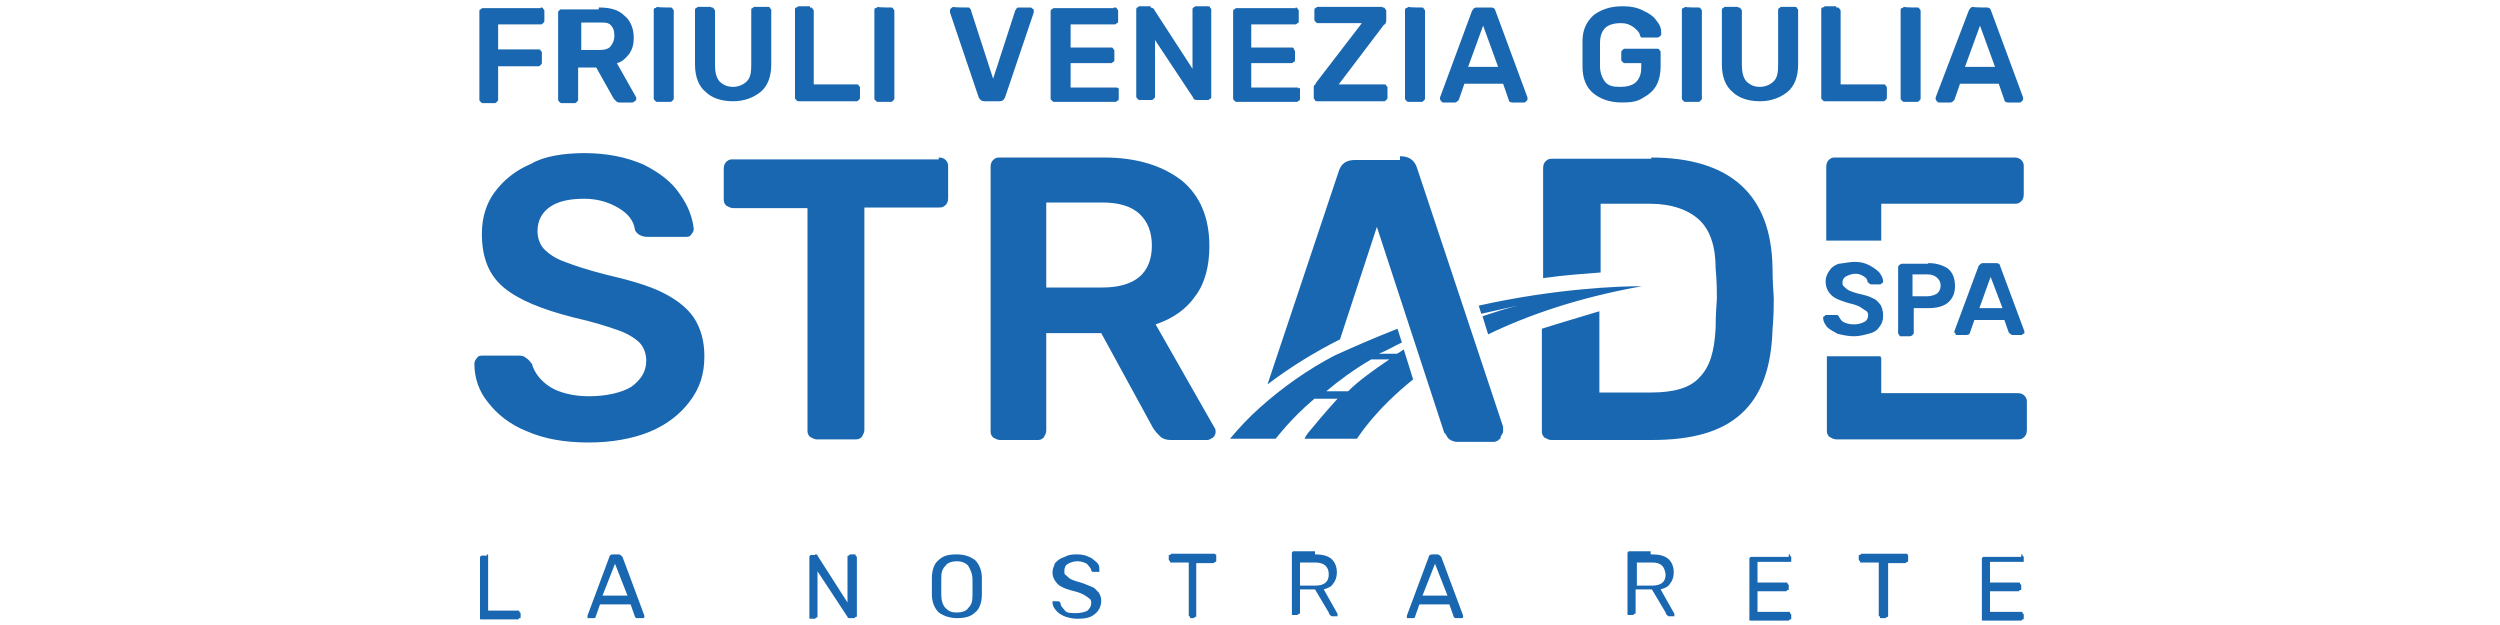 <?xml version="1.0" encoding="utf-8"?>
<!-- Generator: Adobe Illustrator 24.0.0, SVG Export Plug-In . SVG Version: 6.00 Build 0)  -->
<svg version="1.1" id="Livello_1" xmlns="http://www.w3.org/2000/svg" xmlns:xlink="http://www.w3.org/1999/xlink" x="0px" y="0px"
	 viewBox="0 0 400 100" style="enable-background:new 0 0 400 100;" xml:space="preserve">
<style type="text/css">
	.st0{fill-rule:evenodd;clip-rule:evenodd;fill:#1867B0;}
</style>
<g id="_x23_ffffffff">
</g>
<g id="Symbols">
	<g id="__header" transform="translate(-70, -8)">
		<path id="logo-fvg-strade-header" class="st0" d="M223.1,96.7c1.3,0,2.2,0.4,2.9,0.9c0.7,0.7,1.1,1.7,1.1,2.9c0,0.6,0,0.9,0,1.3
			c0,0.2,0,0.7,0,1.3c0,1.3-0.4,2.4-1.1,2.9c-0.7,0.7-1.7,0.9-2.9,0.9s-2.2-0.4-2.9-0.9c-0.7-0.7-1.1-1.7-1.1-2.9c0-0.2,0-0.6,0-0.9
			v-0.4c0-0.6,0-0.9,0-1.3c0-1.3,0.4-2.4,1.1-2.9C220.9,96.9,221.8,96.7,223.1,96.7z M242.4,96.7c0.7,0,1.5,0.2,1.8,0.4
			c0.6,0.2,0.9,0.6,1.3,0.9c0.4,0.4,0.4,0.7,0.4,1.3v0.2h-0.2h-0.7h-0.2l-0.2-0.2c0-0.4-0.4-0.7-0.7-1.1c-0.4-0.2-0.9-0.4-1.5-0.4
			c-0.7,0-1.1,0.2-1.5,0.4c-0.4,0.2-0.6,0.6-0.6,1.1c0,0.4,0,0.6,0.2,0.7s0.4,0.4,0.7,0.6c0.4,0.2,0.9,0.4,1.7,0.6
			c0.7,0.2,1.5,0.6,1.8,0.7c0.6,0.2,0.7,0.6,1.1,0.9c0.2,0.4,0.4,0.7,0.4,1.3c0,0.9-0.4,1.7-1.1,2.2c-0.7,0.6-1.7,0.7-2.8,0.7
			c-0.7,0-1.5-0.2-2-0.4s-1.1-0.6-1.3-0.9c-0.4-0.4-0.6-0.9-0.6-1.3v-0.2h0.2h0.7c0.2,0,0.4,0.2,0.4,0.4c0,0.4,0.4,0.7,0.7,1.1
			s0.9,0.4,1.8,0.4c0.7,0,1.5-0.2,1.8-0.4c0.4-0.4,0.6-0.7,0.6-1.3c0-0.4-0.2-0.6-0.4-0.7c-0.2-0.2-0.6-0.4-0.9-0.6
			c-0.4-0.2-0.9-0.4-1.8-0.6c-0.7-0.2-1.3-0.4-1.8-0.7c-0.4-0.2-0.7-0.6-0.9-0.9s-0.4-0.7-0.4-1.3c0-0.6,0.2-0.9,0.4-1.5
			c0.4-0.4,0.7-0.7,1.3-0.9C241.1,96.7,241.6,96.7,242.4,96.7z M393.4,96.7c0.2,0,0.2,0,0.2,0.2l0.2,0.2v0.6c0,0.2,0,0.2-0.2,0.2
			h-0.2h-5v3.3h4.6c0.2,0,0.2,0,0.2,0.2l0.2,0.2v0.6c0,0.2,0,0.2-0.2,0.2l-0.2,0.2h-4.6v3.3h5c0.2,0,0.2,0,0.2,0.2l0.2,0.2v0.6
			c0,0.2,0,0.2-0.2,0.2l-0.2,0.2h-6.1c-0.2,0-0.2,0-0.2-0.2v-0.2v-9.4c0-0.2,0-0.2,0-0.2l0.2-0.2h6.1V96.7z M375.1,96.7
			c0.2,0,0.2,0,0.2,0.2v0.2v0.6c0,0.2,0,0.2-0.2,0.2l-0.2,0.2h-2.8v8.4c0,0.2,0,0.2-0.2,0.2l-0.2,0.2H371c-0.2,0-0.2,0-0.2-0.2
			l-0.2-0.2V98h-2.8c-0.2,0-0.2,0-0.2-0.2l-0.2-0.2v-0.6c0-0.2,0-0.2,0.2-0.2l0.2-0.2H375.1z M356.2,96.7c0.2,0,0.2,0,0.2,0.2
			l0.2,0.2v0.6c0,0.2,0,0.2-0.2,0.2h-0.2h-5v3.3h4.6c0.2,0,0.2,0,0.2,0.2l0.2,0.2v0.6c0,0.2,0,0.2-0.2,0.2l-0.2,0.2h-4.6v3.3h5
			c0.2,0,0.2,0,0.2,0.2l0.2,0.2v0.6c0,0.2,0,0.2-0.2,0.2l-0.2,0.2h-6.1c-0.2,0-0.2,0-0.2-0.2v-0.2v-9.4c0-0.2,0-0.2,0-0.2l0.2-0.2
			h6.1V96.7z M334.3,96.7c1.1,0,2,0.2,2.6,0.7s0.9,1.3,0.9,2.2c0,0.7-0.2,1.3-0.6,1.8c-0.4,0.6-0.9,0.7-1.5,0.9l2.2,3.9v0.2v0.2
			h-0.2h-0.6c-0.2,0-0.2,0-0.4-0.2c0,0-0.2-0.2-0.2-0.4l-2.2-3.7h-2.6v3.7c0,0.2,0,0.2-0.2,0.2l-0.2,0.2h-0.7c-0.2,0-0.2,0-0.2-0.2
			v-0.2v-9.4c0-0.2,0-0.2,0-0.2l0.2-0.2h3.5V96.7z M300,96.7c0.2,0,0.4,0.2,0.6,0.4l3.5,9.4v0.2c0,0,0,0.2-0.2,0.2h-0.2h-0.7
			c-0.2,0-0.2,0-0.2,0l-0.2-0.2l-0.7-2h-4.8l-0.7,2c0,0.2-0.2,0.2-0.4,0.2h-0.7h-0.2v-0.2v-0.2l3.5-9.4c0-0.2,0.2-0.4,0.6-0.4H300z
			 M280.4,96.7c1.1,0,2,0.2,2.6,0.7s0.9,1.3,0.9,2.2c0,0.7-0.2,1.3-0.6,1.8c-0.4,0.6-0.9,0.7-1.5,0.9l2.2,3.9v0.2v0.2h-0.2h-0.6
			c-0.2,0-0.2,0-0.4-0.2c0,0-0.2-0.2-0.2-0.4l-2.2-3.7H278v3.7c0,0.2,0,0.2-0.2,0.2l-0.2,0.2h-0.7c-0.2,0-0.2,0-0.2-0.2v-0.2v-9.4
			c0-0.2,0-0.2,0-0.2l0.2-0.2h3.5V96.7z M264.4,96.7c0.2,0,0.2,0,0.2,0.2v0.2v0.6c0,0.2,0,0.2-0.2,0.2l-0.2,0.2h-2.8v8.4
			c0,0.2,0,0.2-0.2,0.2l-0.2,0.2h-0.4c-0.2,0-0.2,0-0.2-0.2l-0.2-0.2V98h-2.8c-0.2,0-0.2,0-0.2-0.2l-0.2-0.2v-0.6
			c0-0.2,0-0.2,0.2-0.2l0.2-0.2H264.4z M147.9,96.7c0.2,0,0.2,0,0.2,0.2v0.2v8.6h4.8c0.2,0,0.2,0,0.2,0.2l0.2,0.2v0.6
			c0,0.2,0,0.2-0.2,0.2l-0.2,0.2h-5.9c-0.2,0-0.2,0-0.2-0.2v-0.2v-9.4c0-0.2,0-0.2,0-0.2l0.2-0.2h0.9V96.7z M169,96.7
			c0.2,0,0.4,0.2,0.6,0.4l3.5,9.4v0.2c0,0,0,0.2-0.2,0.2h-0.2h-0.7c-0.2,0-0.2,0-0.2,0l-0.2-0.2l-0.7-2H166l-0.7,2
			c0,0.2-0.2,0.2-0.4,0.2h-0.7H164v-0.2v-0.2l3.5-9.4c0-0.2,0.2-0.4,0.6-0.4H169z M200.4,96.7c0.2,0,0.2,0,0.2,0s0.2,0,0.2,0.2
			l4.8,7.5v-7.3c0-0.2,0-0.2,0.2-0.2l0.2-0.2h0.7c0.2,0,0.2,0,0.2,0.2l0.2,0.2v9.4c0,0.2,0,0.2-0.2,0.2l-0.2,0.2h-0.7
			c-0.2,0-0.4,0-0.4-0.2l-4.8-7.3v7.2c0,0.2,0,0.2-0.2,0.2l-0.2,0.2h-0.7c-0.2,0-0.2,0-0.2-0.2v-0.2v-9.4c0-0.2,0-0.2,0-0.2l0.2-0.2
			H200.4z M223.1,97.8c-0.7,0-1.5,0.2-1.8,0.7c-0.6,0.6-0.7,1.1-0.7,2.2c0,0.2,0,0.6,0,0.9v0.4c0,0.6,0,0.9,0,1.1
			c0,0.9,0.2,1.7,0.7,2.2c0.6,0.6,1.1,0.7,1.8,0.7c0.7,0,1.5-0.2,1.8-0.7c0.6-0.6,0.7-1.1,0.7-2.2c0-0.6,0-0.9,0-1.1v-0.2
			c0-0.2,0-0.6,0-1.1c0-0.9-0.4-1.7-0.7-2.2C224.4,98,223.8,97.8,223.1,97.8z M299.6,98.2l-2,5.1h4L299.6,98.2z M168.4,98.2l-2,5.1
			h4L168.4,98.2z M334.3,98h-2.4v3.7h2.4c1.5,0,2.2-0.6,2.2-1.8C336.3,98.6,335.8,98,334.3,98z M280.4,98H278v3.7h2.4
			c1.5,0,2.2-0.6,2.2-1.8C282.6,98.6,281.8,98,280.4,98z M163.5,32.5c3.5,0,6.6,0.6,9.4,1.8c2.6,1.3,4.6,2.8,5.9,4.8
			c1.3,1.8,2,3.7,2.2,5.5c0,0.4-0.2,0.7-0.4,0.9c-0.2,0.4-0.6,0.4-0.9,0.4h-6.1c-0.9,0-1.7-0.4-2-1.1c-0.2-1.5-1.1-2.6-2.6-3.5
			c-1.5-0.9-3.3-1.5-5.5-1.5c-2.4,0-4.2,0.4-5.5,1.3s-2,2.2-2,3.9c0,1.1,0.4,2.2,1.1,2.9c0.7,0.7,1.8,1.5,3.3,2
			c1.5,0.6,3.7,1.3,6.4,2c3.9,0.9,7,1.8,9.2,2.9c2.2,1.1,3.9,2.4,5,4c1.1,1.7,1.7,3.7,1.7,6.2c0,2.8-0.7,5.1-2.4,7.3
			c-1.5,2-3.7,3.7-6.4,4.8s-6.1,1.7-9.7,1.7c-3.9,0-7.2-0.6-9.9-1.8c-2.8-1.1-4.8-2.8-6.2-4.6c-1.5-1.8-2.2-4-2.2-6.2
			c0-0.4,0.2-0.7,0.4-0.9c0.2-0.4,0.6-0.4,0.9-0.4h5.9c0.6,0,0.9,0.2,1.1,0.4c0.4,0.2,0.6,0.6,0.9,0.9c0.4,1.5,1.5,2.8,2.9,3.7
			s3.7,1.5,6.2,1.5c2.9,0,5.3-0.6,6.8-1.5c1.5-1.1,2.4-2.4,2.4-4.2c0-1.1-0.4-2.2-1.1-2.9c-0.7-0.7-2-1.5-3.5-2
			c-1.7-0.6-3.9-1.3-7-2c-5.1-1.3-8.8-2.8-11.2-4.8s-3.5-4.8-3.5-8.6c0-2.6,0.7-4.8,2-6.6c1.5-2,3.3-3.5,5.9-4.6
			C157,33,160.2,32.5,163.5,32.5z M334.1,33.2c12.7,0,19.3,5.9,19.5,17.6c0,2.6,0.2,4.2,0.2,5V56c0,0.9,0,2.4-0.2,4.8
			c-0.2,6.1-1.8,10.5-5,13.4s-7.9,4.2-14.3,4.2l0,0h-16.1c-0.4,0-0.7-0.2-1.1-0.4c-0.4-0.4-0.4-0.7-0.4-1.1l0,0V60.6
			c2.8-0.9,5.9-1.8,9.2-2.8l0,0v13h8.3c3.5,0,6.2-0.7,7.7-2.4c1.7-1.7,2.4-4.2,2.6-7.9c0-2.6,0.2-4.2,0.2-4.8v-0.2
			c0-0.7,0-2.4-0.2-4.6c0-3.5-0.9-6.1-2.6-7.7s-4.4-2.6-7.9-2.6l0,0h-7.9v11c-2.6,0.2-5.7,0.4-9.2,0.9l0,0V34.9
			c0-0.6,0.2-0.9,0.4-1.1c0.4-0.4,0.7-0.4,1.1-0.4l0,0h15.8V33.2z M220.2,33.2c0.6,0,0.9,0.2,1.1,0.4c0.4,0.4,0.4,0.7,0.4,1.1v5
			c0,0.6-0.2,0.9-0.4,1.1c-0.4,0.4-0.7,0.4-1.1,0.4h-11.9v35.6c0,0.4-0.2,0.7-0.4,1.1c-0.4,0.4-0.7,0.4-1.1,0.4h-6.1
			c-0.4,0-0.7-0.2-1.1-0.4c-0.4-0.4-0.4-0.7-0.4-1.1V41.3h-11.9c-0.4,0-0.7-0.2-1.1-0.4c-0.4-0.4-0.4-0.7-0.4-1.1v-4.8
			c0-0.6,0.2-0.9,0.4-1.1c0.4-0.4,0.7-0.4,1.1-0.4h32.9V33.2z M246.6,33.2c5.3,0,9.4,1.3,12.5,3.7c2.9,2.4,4.4,5.9,4.4,10.5
			c0,3.1-0.7,5.9-2.2,7.9c-1.5,2.2-3.7,3.7-6.4,4.6l9.4,16.5c0.2,0.2,0.2,0.6,0.2,0.7c0,0.4-0.2,0.7-0.4,0.9
			c-0.4,0.2-0.6,0.4-0.9,0.4h-5.9c-0.7,0-1.3-0.2-1.7-0.6c-0.4-0.4-0.7-0.7-1.1-1.3l-8.3-15.2h-8.8v15.6c0,0.4-0.2,0.7-0.4,1.1
			c-0.4,0.4-0.7,0.4-1.1,0.4h-5.9c-0.4,0-0.7-0.2-1.1-0.4c-0.4-0.4-0.4-0.7-0.4-1.1V34.7c0-0.6,0.2-0.9,0.4-1.1
			c0.4-0.4,0.7-0.4,1.1-0.4H246.6z M371,65.2v5.7h21.8c0.6,0,0.9,0.2,1.1,0.4c0.4,0.4,0.4,0.7,0.4,1.1l0,0v4.4
			c0,0.6-0.2,0.9-0.4,1.1c-0.4,0.4-0.7,0.4-1.1,0.4l0,0h-29c-0.4,0-0.7-0.2-1.1-0.4c-0.4-0.4-0.4-0.7-0.4-1.1l0,0V65h8.6V65.2z
			 M293.6,60.6l0.7,2.2c-1.3,0.6-2.4,1.3-3.7,1.8l0,0h2.9c0.4-0.2,0.7-0.4,1.1-0.7l0,0l1.5,4.8c-6.2,5-8.6,9-9,9.5l0,0h-8.4
			c0,0,0.2-0.2,0.2-0.4c0.2-0.2,0.4-0.6,0.7-0.9c0.9-1.1,2.4-2.9,4.4-5.1l0,0h-3.7c-3.9,3.3-5.9,6.1-6.2,6.4l0,0h-7.3
			c1.5-1.8,3.1-3.5,4.8-5c3.7-3.3,7.7-6.1,11.9-8.3C287,63.3,290.3,61.9,293.6,60.6L293.6,60.6z M294.1,33c1.3,0,2.2,0.6,2.6,1.8
			l0,0l13.8,41.5v0.2c0,0.2,0,0.2,0,0.4s0,0.4-0.2,0.6c0,0.2-0.2,0.2-0.2,0.4c0,0,0,0,0,0.2l-0.2,0.2c0,0-0.2,0-0.2,0.2
			c-0.2,0-0.4,0.2-0.6,0.2l0,0h-5.7c-0.4,0-0.7,0-1.1-0.2c-0.2,0-0.2-0.2-0.4-0.2l-0.2-0.2c-0.2-0.2-0.2-0.4-0.4-0.6
			c0,0,0-0.2-0.2-0.2l0,0l-10.8-33l-5.9,18c-4,2-7.9,4.4-11.6,7.2l0,0l11.4-34.1c0.4-1.3,1.3-1.8,2.6-1.8l0,0h7.2V33z M292.3,65.5
			h-2.9c-2.9,1.7-5.3,3.5-7.2,5.1l0,0h3.5C287.3,69,289.5,67.4,292.3,65.5L292.3,65.5z M366.8,49.9c0.9,0,1.7,0.2,2.4,0.6
			s1.1,0.7,1.5,1.1c0.4,0.6,0.6,0.9,0.6,1.5c0,0,0,0.2-0.2,0.2l-0.2,0.2h-1.5c-0.2,0-0.4-0.2-0.6-0.4c0-0.4-0.2-0.6-0.6-0.9
			c-0.4-0.2-0.7-0.4-1.3-0.4c-0.6,0-1.1,0.2-1.5,0.4c-0.4,0.2-0.6,0.6-0.6,0.9s0,0.6,0.2,0.7c0.2,0.2,0.4,0.4,0.7,0.6
			c0.4,0.2,0.9,0.4,1.7,0.6c0.9,0.2,1.7,0.4,2.2,0.7c0.6,0.2,0.9,0.6,1.3,1.1c0.2,0.4,0.4,0.9,0.4,1.7s-0.2,1.3-0.6,1.8
			c-0.4,0.6-0.9,0.9-1.7,1.1s-1.5,0.4-2.4,0.4s-1.8-0.2-2.6-0.4c-0.7-0.4-1.3-0.7-1.7-1.1c-0.4-0.6-0.6-0.9-0.6-1.5
			c0,0,0-0.2,0.2-0.2l0.2-0.2h1.5c0.2,0,0.2,0,0.4,0l0.2,0.2c0.2,0.4,0.4,0.7,0.7,0.9c0.4,0.2,0.9,0.4,1.7,0.4s1.3-0.2,1.7-0.4
			s0.6-0.6,0.6-1.1c0-0.4-0.2-0.6-0.4-0.7s-0.6-0.4-0.9-0.6c-0.4-0.2-0.9-0.4-1.8-0.6c-1.3-0.4-2.2-0.7-2.8-1.3s-0.9-1.3-0.9-2.2
			c0-0.6,0.2-1.1,0.6-1.7c0.4-0.6,0.9-0.9,1.5-1.1C365.2,50.1,365.9,49.9,366.8,49.9z M332.7,53.8L332.7,53.8L332.7,53.8
			c-10.1,1.8-18.2,4.6-24.6,7.7l0,0l-0.9-2.9c1.8-0.6,3.9-1.3,5.7-1.7c-2,0.4-4,0.9-5.9,1.3l0,0l-0.4-1.3
			c12.5-2.8,22.9-3.1,25.5-3.1H332.7z M378.6,50.1c1.3,0,2.4,0.4,3.1,0.9c0.7,0.6,1.1,1.5,1.1,2.8c0,1.1-0.4,2-1.1,2.6
			s-1.8,0.9-3.1,0.9h-2.4v3.9c0,0.2,0,0.2-0.2,0.4c0,0-0.2,0.2-0.4,0.2h-1.5c-0.2,0-0.2,0-0.2-0.2l-0.2-0.2V50.8
			c0-0.2,0-0.2,0.2-0.4c0,0,0.2-0.2,0.4-0.2h4.2V50.1z M389.4,50.1c0.4,0,0.6,0.2,0.6,0.4l3.9,10.5v0.2c0,0.2,0,0.2-0.2,0.2
			l-0.2,0.2h-1.5c-0.2,0-0.4-0.2-0.6-0.4l-0.7-2h-4.8l-0.7,2c0,0.2-0.2,0.4-0.6,0.4h-1.5c-0.2,0-0.2,0-0.2-0.2l-0.2-0.2v-0.2
			l3.9-10.5c0.2-0.2,0.4-0.4,0.6-0.4H389.4z M388.5,52.3l-1.8,5h3.7L388.5,52.3z M378.4,51.9H376v3.5h2.4c0.6,0,1.1-0.2,1.5-0.4
			c0.4-0.4,0.6-0.7,0.6-1.3s-0.2-0.9-0.6-1.3C379.5,52.1,379.1,51.9,378.4,51.9z M246.4,40.4h-9V54h9c2.6,0,4.6-0.6,5.9-1.7
			c1.3-1.1,2-2.8,2-5s-0.7-3.9-2-5.1S249,40.4,246.4,40.4z M392.3,33.2c0.6,0,0.9,0.2,1.1,0.4c0.4,0.4,0.4,0.7,0.4,1.1l0,0v4.4
			c0,0.6-0.2,0.9-0.4,1.1c-0.4,0.4-0.7,0.4-1.1,0.4l0,0H371v5.9h-8.8V34.7c0-0.6,0.2-0.9,0.4-1.1c0.4-0.4,0.7-0.4,1.1-0.4l0,0H392.3
			z M348.1,9.2c0.2,0,0.4,0,0.4,0.2c0.2,0.2,0.2,0.2,0.2,0.4v8.6c0,1.1,0.2,2,0.7,2.6c0.6,0.6,1.3,0.9,2.2,0.9s1.7-0.4,2.2-0.9
			c0.6-0.6,0.7-1.5,0.7-2.6V9.7c0-0.2,0-0.4,0.2-0.4c0.2-0.2,0.2-0.2,0.4-0.2h2c0.2,0,0.4,0,0.4,0.2c0.2,0.2,0.2,0.2,0.2,0.4v8.6
			c0,2-0.6,3.5-1.7,4.4s-2.6,1.5-4.4,1.5c-2,0-3.5-0.6-4.4-1.5c-1.1-0.9-1.7-2.4-1.7-4.4V9.7c0-0.2,0-0.4,0.2-0.4
			c0.2-0.2,0.2-0.2,0.4-0.2H348.1z M183.8,9.2c0.2,0,0.4,0,0.4,0.2c0.2,0.2,0.2,0.2,0.2,0.4v8.6c0,1.1,0.2,2,0.7,2.6
			c0.6,0.6,1.3,0.9,2.2,0.9s1.7-0.4,2.2-0.9c0.6-0.6,0.7-1.5,0.7-2.6V9.7c0-0.2,0-0.4,0.2-0.4c0.2-0.2,0.2-0.2,0.4-0.2h2
			c0.2,0,0.4,0,0.4,0.2c0.2,0.2,0.2,0.2,0.2,0.4v8.6c0,2-0.6,3.5-1.7,4.4c-1.1,0.9-2.6,1.5-4.4,1.5c-2,0-3.5-0.6-4.4-1.5
			c-1.1-0.9-1.7-2.4-1.7-4.4V9.7c0-0.2,0-0.4,0.2-0.4c0.2-0.2,0.2-0.2,0.4-0.2H183.8z M329.6,9c1.3,0,2.4,0.2,3.3,0.7
			c0.9,0.4,1.7,0.9,2.2,1.7c0.6,0.7,0.7,1.3,0.7,2c0,0.2,0,0.2-0.2,0.4c0,0-0.2,0.2-0.4,0.2H333c-0.2,0-0.2,0-0.4,0
			c0,0-0.2-0.2-0.2-0.4c-0.2-0.6-0.6-0.9-1.1-1.3c-0.6-0.4-1.1-0.6-2-0.6s-1.8,0.2-2.4,0.7c-0.6,0.6-0.9,1.3-0.9,2.6
			c0,0.4,0,1.1,0,1.8s0,1.5,0,1.8c0,1.1,0.4,2,0.9,2.6c0.6,0.6,1.3,0.7,2.4,0.7c0.9,0,1.8-0.2,2.4-0.7c0.6-0.6,0.9-1.3,0.9-2.4v-0.7
			h-2.6c-0.2,0-0.2,0-0.4-0.2s-0.2-0.2-0.2-0.4v-1.1c0-0.2,0-0.2,0.2-0.4c0.2-0.2,0.2-0.2,0.4-0.2h5.1c0.2,0,0.4,0,0.4,0.2
			c0.2,0.2,0.2,0.2,0.2,0.4v2.2c0,1.1-0.2,2.2-0.7,3.1s-1.3,1.5-2.2,2c-0.9,0.6-2,0.7-3.3,0.7c-2,0-3.5-0.6-4.6-1.5
			s-1.7-2.4-1.7-4.2c0-0.4,0-0.9,0-1.7v-0.4c0-0.9,0-1.7,0-2c0-1.8,0.6-3.1,1.8-4.2C326.1,9.6,327.5,9,329.6,9z M308.6,9.2
			c0.4,0,0.6,0.2,0.7,0.6l5.1,13.8v0.2c0,0.2,0,0.2-0.2,0.4s-0.2,0.2-0.4,0.2h-1.8c-0.4,0-0.6-0.2-0.6-0.4l-0.9-2.6h-6.2l-0.9,2.6
			c-0.2,0.2-0.4,0.4-0.6,0.4h-1.8c-0.2,0-0.2,0-0.4-0.2c0,0-0.2-0.2-0.2-0.4v-0.2l5.1-13.8c0.2-0.4,0.4-0.6,0.7-0.6
			C306.4,9.2,308.6,9.2,308.6,9.2z M199.6,9.2c0.2,0,0.4,0,0.4,0.2c0.2,0.2,0.2,0.2,0.2,0.4v11.7h6.8c0.2,0,0.4,0,0.4,0.2
			c0.2,0.2,0.2,0.2,0.2,0.4v1.5c0,0.2,0,0.2-0.2,0.4c-0.2,0.2-0.2,0.2-0.4,0.2h-9.2c-0.2,0-0.2,0-0.4-0.2c-0.2-0.2-0.2-0.2-0.2-0.4
			V9.6c0-0.2,0-0.4,0.2-0.4s0.2-0.2,0.4-0.2h1.8V9.2z M156.5,9.2c0.2,0,0.4,0,0.4,0.2c0.2,0.2,0.2,0.2,0.2,0.4v1.5
			c0,0.2,0,0.2-0.2,0.4c-0.2,0.2-0.2,0.2-0.4,0.2h-6.8v4h6.4c0.2,0,0.4,0,0.4,0.2c0.2,0.2,0.2,0.2,0.2,0.4v1.5c0,0.2,0,0.2-0.2,0.4
			c-0.2,0.2-0.2,0.2-0.4,0.2h-6.4v5.3c0,0.2,0,0.2-0.2,0.4c-0.2,0.2-0.2,0.2-0.4,0.2h-1.8c-0.2,0-0.2,0-0.4-0.2
			c-0.2-0.2-0.2-0.2-0.2-0.4V9.9c0-0.2,0-0.4,0.2-0.4c0.2-0.2,0.2-0.2,0.4-0.2h9.2V9.2z M212.5,9.2c0.2,0,0.4,0,0.4,0.2
			c0.2,0.2,0.2,0.2,0.2,0.4v13.9c0,0.2,0,0.2-0.2,0.4c-0.2,0.2-0.2,0.2-0.4,0.2h-2c-0.2,0-0.2,0-0.4-0.2c-0.2-0.2-0.2-0.2-0.2-0.4
			V9.7c0-0.2,0-0.4,0.2-0.4s0.2-0.2,0.4-0.2C210.4,9.2,212.5,9.2,212.5,9.2z M254.1,9.2c0.2,0,0.6,0.2,0.6,0.4l6.1,9.4V9.6
			c0-0.2,0-0.4,0.2-0.4c0.2-0.2,0.2-0.2,0.4-0.2h1.8c0.2,0,0.4,0,0.4,0.2c0.2,0.2,0.2,0.2,0.2,0.4v13.8c0,0.2,0,0.4-0.2,0.4
			c-0.2,0.2-0.2,0.2-0.4,0.2h-1.7c-0.4,0-0.6-0.2-0.6-0.4l-6.1-9.2v9c0,0.2,0,0.2-0.2,0.4c-0.2,0.2-0.2,0.2-0.4,0.2h-1.8
			c-0.2,0-0.2,0-0.4-0.2s-0.2-0.2-0.2-0.4V9.6c0-0.2,0-0.4,0.2-0.4c0.2-0.2,0.2-0.2,0.4-0.2h1.7V9.2z M387.9,9.2
			c0.4,0,0.6,0.2,0.7,0.6l5.1,13.8v0.2c0,0.2,0,0.2-0.2,0.4s-0.2,0.2-0.4,0.2h-1.8c-0.4,0-0.6-0.2-0.6-0.4l-0.9-2.6h-6.2l-0.9,2.6
			c-0.2,0.2-0.4,0.4-0.6,0.4h-1.8c-0.2,0-0.2,0-0.4-0.2c0,0-0.2-0.2-0.2-0.4v-0.2L385,9.7c0.2-0.4,0.4-0.6,0.7-0.6
			C385.7,9.2,387.9,9.2,387.9,9.2z M165.9,9.2c1.8,0,3.1,0.4,4,1.3c0.9,0.7,1.5,2,1.5,3.5c0,1.1-0.2,1.8-0.7,2.6
			c-0.6,0.7-1.1,1.3-2,1.5l3.1,5.5v0.2c0,0.2,0,0.2-0.2,0.4c-0.2,0-0.2,0.2-0.4,0.2h-2c-0.2,0-0.4,0-0.6-0.2s-0.2-0.2-0.4-0.4
			l-2.8-5h-2.9v5.1c0,0.2,0,0.2-0.2,0.4c-0.2,0.2-0.2,0.2-0.4,0.2h-2c-0.2,0-0.2,0-0.4-0.2c-0.2-0.2-0.2-0.2-0.2-0.4V10.1
			c0-0.2,0-0.4,0.2-0.4c0-0.2,0.2-0.2,0.4-0.2h5.9V9.2z M224.8,9.2c0.2,0,0.4,0,0.4,0.2c0.2,0.2,0.2,0.2,0.2,0.4l3.5,10.8l3.5-10.8
			c0-0.2,0.2-0.2,0.2-0.4c0.2-0.2,0.2-0.2,0.4-0.2h1.8c0.2,0,0.2,0,0.4,0.2c0.2,0,0.2,0.2,0.2,0.4v0.2l-4.6,13.6
			c-0.2,0.4-0.4,0.6-0.9,0.6h-2.4c-0.4,0-0.7-0.2-0.9-0.6l-4.6-13.6V9.7c0-0.2,0-0.2,0.2-0.4c0,0,0.2-0.2,0.4-0.2
			C222.4,9.2,224.8,9.2,224.8,9.2z M177.2,9.2c0.2,0,0.4,0,0.4,0.2c0.2,0.2,0.2,0.2,0.2,0.4v13.9c0,0.2,0,0.2-0.2,0.4
			c-0.2,0.2-0.2,0.2-0.4,0.2h-2c-0.2,0-0.2,0-0.4-0.2c-0.2-0.2-0.2-0.2-0.2-0.4V9.7c0-0.2,0-0.4,0.2-0.4s0.2-0.2,0.4-0.2
			C175.2,9.2,177.2,9.2,177.2,9.2z M277.2,9.2c0.2,0,0.4,0,0.4,0.2c0.2,0.2,0.2,0.2,0.2,0.4v1.5c0,0.2,0,0.4-0.2,0.4
			c-0.2,0.2-0.2,0.2-0.4,0.2h-7v3.7h6.4c0.2,0,0.4,0,0.4,0.2c0,0.2,0.2,0.2,0.2,0.4v1.3c0,0.2,0,0.4-0.2,0.4
			c-0.2,0.2-0.2,0.2-0.4,0.2h-6.4v3.9h7.2c0.2,0,0.4,0,0.4,0.2C278,22,278,22,278,22.2v1.5c0,0.2,0,0.4-0.2,0.4
			c-0.2,0.2-0.2,0.2-0.4,0.2h-9.5c-0.2,0-0.2,0-0.4-0.2s-0.2-0.2-0.2-0.4V9.9c0-0.2,0-0.4,0.2-0.4c0.2-0.2,0.2-0.2,0.4-0.2h9.4V9.2z
			 M363.9,9.2c0.2,0,0.4,0,0.4,0.2c0.2,0.2,0.2,0.2,0.2,0.4v11.7h6.8c0.2,0,0.4,0,0.4,0.2c0.2,0.2,0.2,0.2,0.2,0.4v1.5
			c0,0.2,0,0.2-0.2,0.4c-0.2,0.2-0.2,0.2-0.4,0.2H362c-0.2,0-0.2,0-0.4-0.2c-0.2-0.2-0.2-0.2-0.2-0.4V9.6c0-0.2,0-0.4,0.2-0.4
			S361.9,9,362,9h1.8V9.2z M248.3,9.2c0.2,0,0.4,0,0.4,0.2c0.2,0.2,0.2,0.2,0.2,0.4v1.5c0,0.2,0,0.4-0.2,0.4
			c-0.2,0.2-0.2,0.2-0.4,0.2h-7v3.7h6.4c0.2,0,0.4,0,0.4,0.2c0.2,0.2,0.2,0.2,0.2,0.4v1.3c0,0.2,0,0.4-0.2,0.4
			c-0.2,0.2-0.2,0.2-0.4,0.2h-6.4v3.9h7.2c0.2,0,0.4,0,0.4,0.2C249,22,249,22,249,22.2v1.5c0,0.2,0,0.4-0.2,0.4
			c-0.2,0.2-0.2,0.2-0.4,0.2h-9.7c-0.2,0-0.2,0-0.4-0.2c-0.2-0.2-0.2-0.2-0.2-0.4V9.9c0-0.2,0-0.4,0.2-0.4c0.2-0.2,0.2-0.2,0.4-0.2
			h9.5V9.2z M376.7,9.2c0.2,0,0.4,0,0.4,0.2c0.2,0.2,0.2,0.2,0.2,0.4v13.9c0,0.2,0,0.2-0.2,0.4c-0.2,0.2-0.2,0.2-0.4,0.2h-2
			c-0.2,0-0.2,0-0.4-0.2s-0.2-0.2-0.2-0.4V9.7c0-0.2,0-0.4,0.2-0.4s0.2-0.2,0.4-0.2C374.7,9.2,376.7,9.2,376.7,9.2z M341.7,9.2
			c0.2,0,0.4,0,0.4,0.2c0.2,0.2,0.2,0.2,0.2,0.4v13.9c0,0.2,0,0.2-0.2,0.4c-0.2,0.2-0.2,0.2-0.4,0.2h-2c-0.2,0-0.2,0-0.4-0.2
			s-0.2-0.2-0.2-0.4V9.7c0-0.2,0-0.4,0.2-0.4s0.2-0.2,0.4-0.2C339.6,9.2,341.7,9.2,341.7,9.2z M297.4,9.2c0.2,0,0.4,0,0.4,0.2
			c0.2,0.2,0.2,0.2,0.2,0.4v13.9c0,0.2,0,0.2-0.2,0.4c-0.2,0.2-0.2,0.2-0.4,0.2h-2c-0.2,0-0.2,0-0.4-0.2s-0.2-0.2-0.2-0.4V9.7
			c0-0.2,0-0.4,0.2-0.4s0.2-0.2,0.4-0.2C295.4,9.2,297.4,9.2,297.4,9.2z M291.2,9.2c0.2,0,0.4,0,0.4,0.2c0.2,0.2,0.2,0.2,0.2,0.4
			v1.5c0,0.4-0.2,0.6-0.4,0.7l-7.2,9.5h7.2c0.2,0,0.4,0,0.4,0.2c0.2,0.2,0.2,0.2,0.2,0.4v1.5c0,0.2,0,0.2-0.2,0.4
			c-0.2,0.2-0.2,0.2-0.4,0.2h-10.6c-0.2,0-0.4,0-0.4-0.2c-0.2-0.2-0.2-0.2-0.2-0.4V22c0-0.2,0-0.4,0.2-0.4c0-0.2,0.2-0.2,0.2-0.4
			l7.3-9.5h-7c-0.2,0-0.2,0-0.4-0.2c-0.2-0.2-0.2-0.2-0.2-0.4V9.7c0-0.2,0-0.4,0.2-0.4c0.2-0.2,0.2-0.2,0.4-0.2H291.2z M386.8,12.1
			l-2.4,6.6h4.8L386.8,12.1z M307.3,12.1l-2.4,6.6h4.8L307.3,12.1z M165.9,11.6h-2.9V16h2.9c0.9,0,1.5-0.2,1.8-0.6s0.6-0.9,0.6-1.7
			s-0.2-1.3-0.6-1.7S166.8,11.6,165.9,11.6z"/>
	</g>
</g>
</svg>

